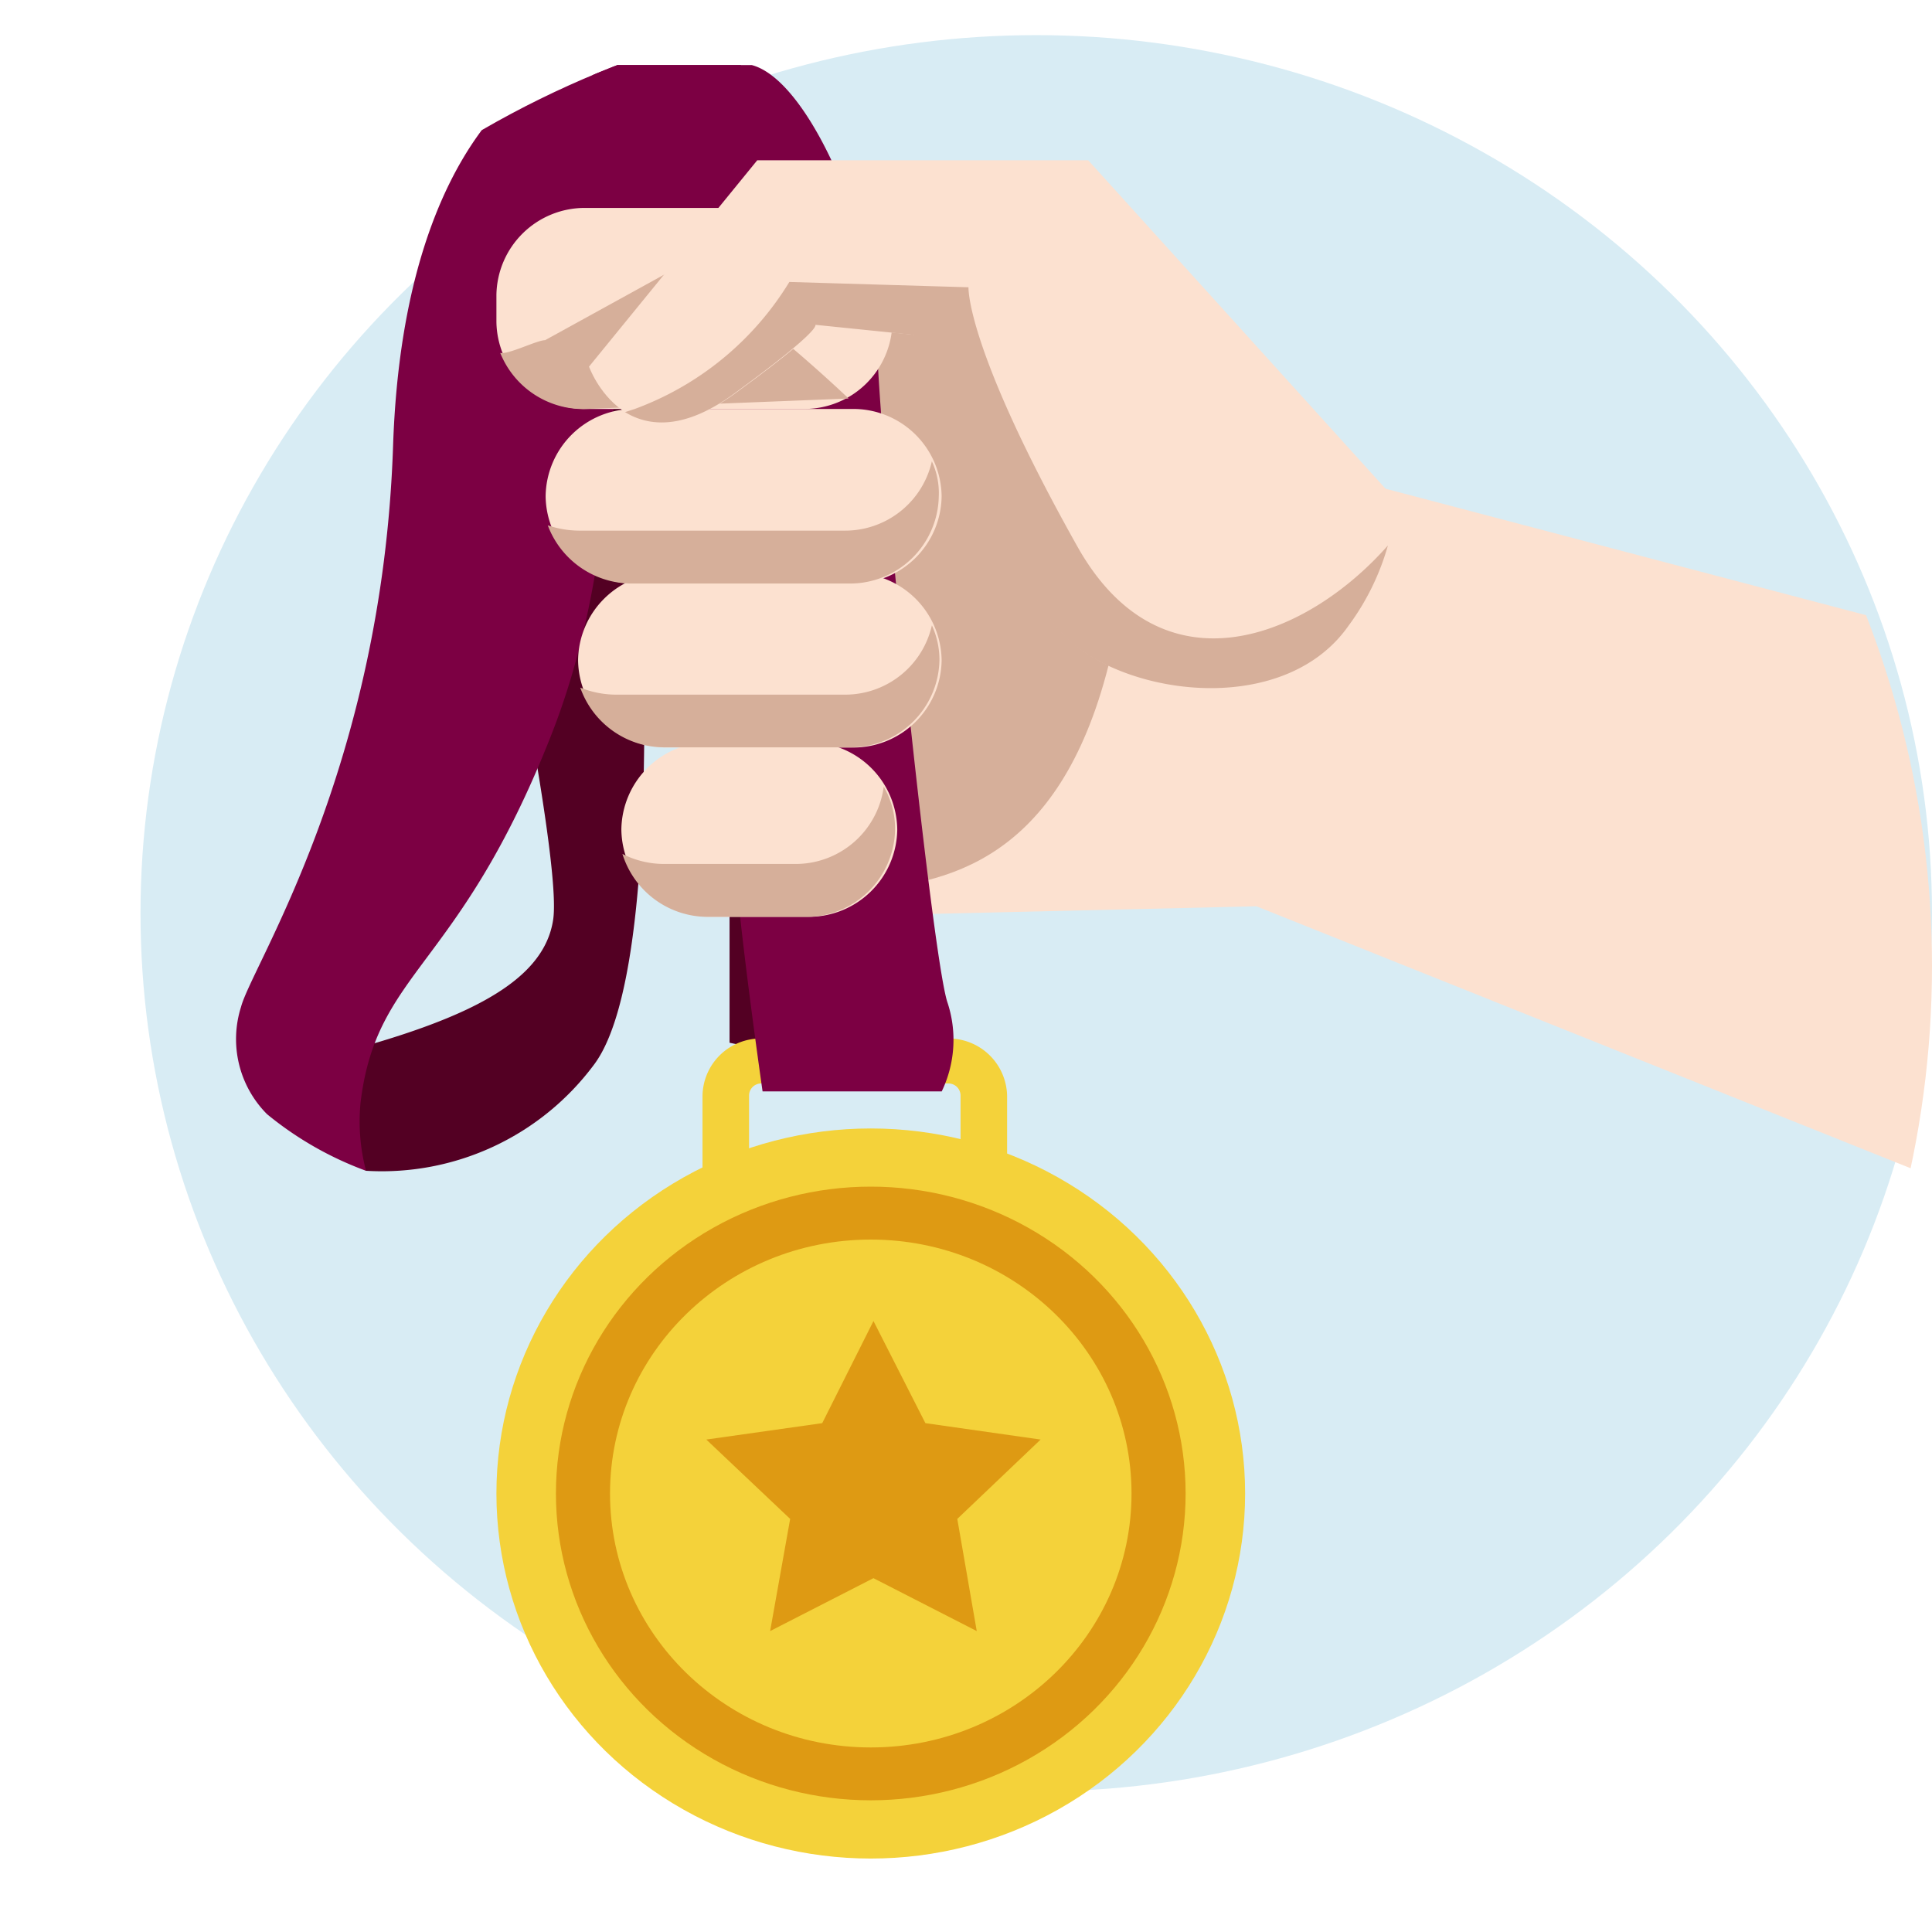 <svg xmlns="http://www.w3.org/2000/svg" xmlns:xlink="http://www.w3.org/1999/xlink" width="55" height="55" viewBox="0 0 55 55"><defs><style>.a{fill:#fff;stroke:#707070;}.b{fill:#d8ecf4;}.c{clip-path:url(#a);}.d{fill:#530023;}.e{fill:#7c0043;}.f{fill:#fce1d0;}.g{fill:#d6af9a;}.h{fill:#f4d23a;}.i{fill:#de9a13;}</style><clipPath id="a"><circle class="a" cx="27.5" cy="27.5" r="27.5"/></clipPath></defs><g transform="translate(-571 -90)"><ellipse class="b" cx="25.5" cy="25" rx="25.5" ry="25" transform="translate(575 91)"/><g class="c" transform="translate(571 90)"><g transform="translate(6.732 1.84)"><path class="d" d="M285.059,69.375a7.526,7.526,0,0,0,6.483-3.012c2.633-3.464.847-21.763.847-21.763L287.6,46.106s3.1,14.007,2.787,16.115-3.326,3.238-8.732,4.443C281.671,66.664,285.059,69.375,285.059,69.375Z" transform="translate(-281.371 -37.885)"/><path class="e" d="M278.16.1h-5.267s-4.327,1.657-4.635,10.844-4.019,14.79-4.327,15.964a3.028,3.028,0,0,0,.739,3.057,9.693,9.693,0,0,0,2.818,1.612,5.5,5.5,0,0,1-.154-1.958c.462-3.765,2.787-3.765,5.405-10.392,2.633-6.627,1.078-13.253,3.249-15.663S278.16.1,278.16.1Z" transform="translate(-263.8 -0.087)"/><path class="f" d="M.462,72.763l12.828-.3L39.239,82.854V66.438L14.06,59.811,4.481,57.1,0,60.413Z" transform="translate(15.746 -48.503)"/><path class="g" d="M161.754,51.625c2.633-.151,5.806-.843,7.223-6.371s5.282-2.515,5.282-2.515L167.467,33.1,161.6,34.907Z" transform="translate(-144.16 -28.117)"/><path class="d" d="M250.8,134.191V125.2l2.017,1.19.308,8.283Z" transform="translate(-236.763 -106.346)"/><g transform="translate(13.267 27.724)"><path class="h" d="M216.279,185.38a.345.345,0,0,0-.354.346v4.413a.345.345,0,0,0,.354.346h5.313a.345.345,0,0,0,.354-.346v-4.413a.345.345,0,0,0-.354-.346h-5.313m0-1.28h5.313a1.664,1.664,0,0,1,1.679,1.642v4.413a1.664,1.664,0,0,1-1.679,1.642h-5.313a1.664,1.664,0,0,1-1.679-1.642v-4.413a1.655,1.655,0,0,1,1.679-1.642Z" transform="translate(-214.6 -184.1)"/></g><path class="e" d="M230.452,29.247h5.1a3.385,3.385,0,0,0,.154-2.56c-.462-1.506-2-16.416-2-18.977S231.853.481,230.144.029h-5.559s2-.452,2.633,4.066c.616,4.518,2.31,16.868,2.479,18.977S230.452,29.247,230.452,29.247Z" transform="translate(-215.475 -0.017)"/><path class="f" d="M244.532,32.823h-6.191a2.516,2.516,0,0,1-2.541-2.485v-.753a2.516,2.516,0,0,1,2.541-2.485h6.191a2.516,2.516,0,0,1,2.541,2.485v.753A2.506,2.506,0,0,1,244.532,32.823Z" transform="translate(-228.4 -23.021)"/><path class="f" d="M235.432,70.07h-6.191a2.516,2.516,0,0,1-2.541-2.485h0a2.516,2.516,0,0,1,2.541-2.485h6.191a2.516,2.516,0,0,1,2.541,2.485h0A2.516,2.516,0,0,1,235.432,70.07Z" transform="translate(-217.899 -55.298)"/><path class="f" d="M234.508,101.07h-5.267a2.516,2.516,0,0,1-2.541-2.485h0a2.516,2.516,0,0,1,2.541-2.485h5.267a2.516,2.516,0,0,1,2.541,2.485h0A2.516,2.516,0,0,1,234.508,101.07Z" transform="translate(-216.975 -81.629)"/><path class="f" d="M240.213,133.07h-2.772a2.516,2.516,0,0,1-2.541-2.485h0a2.516,2.516,0,0,1,2.541-2.485h2.772a2.516,2.516,0,0,1,2.541,2.485h0A2.516,2.516,0,0,1,240.213,133.07Z" transform="translate(-223.943 -108.81)"/><path class="g" d="M248.736,39.1l-3.557,1.958c-.231,0-1.063.422-1.278.361a2.547,2.547,0,0,0,2.372,1.6l7.546-.3S250.045,39.1,248.736,39.1Z" transform="translate(-236.393 -33.214)"/><path class="g" d="M238.121,75a2.532,2.532,0,0,1-2.495,1.973h-7.561a2.822,2.822,0,0,1-.878-.151,2.552,2.552,0,0,0,2.4,1.657h6.175a2.529,2.529,0,0,0,2.556-2.485h0A2.134,2.134,0,0,0,238.121,75Z" transform="translate(-218.325 -63.707)"/><path class="g" d="M237.11,106a2.532,2.532,0,0,1-2.495,1.973H228.1a2.751,2.751,0,0,1-1-.2,2.54,2.54,0,0,0,2.418,1.7h5.251a2.529,2.529,0,0,0,2.556-2.485h0A2.353,2.353,0,0,0,237.11,106Z" transform="translate(-217.313 -90.038)"/><path class="g" d="M242.738,136.5a2.529,2.529,0,0,1-2.526,2.2h-3.727a2.6,2.6,0,0,1-1.186-.286,2.543,2.543,0,0,0,2.449,1.792h2.757a2.529,2.529,0,0,0,2.556-2.485h0A2.374,2.374,0,0,0,242.738,136.5Z" transform="translate(-224.312 -115.945)"/><path class="f" d="M166.184,27.558,157.622,18.1H148.2l-4.789,5.874s1.078,3.012,4.173.753,2.156-1.958,2.156-1.958l2.941.3s2.633,7.38,4.635,8.886,6.021,1.807,7.731-.6S166.184,27.558,166.184,27.558Z" transform="translate(-133.375 -15.377)"/><path class="g" d="M164.79,50.89a7.061,7.061,0,0,0,1.124-2.289c-2.325,2.636-6.437,4.307-8.84.03-3.188-5.678-3.1-7.38-3.1-7.38l-5.1-.151a8.644,8.644,0,0,1-4.4,3.615l-.277.09c.662.407,1.679.527,3.126-.542,2-1.461,2.31-1.852,2.295-1.943l2.8.286s2.633,7.38,4.635,8.886C159.076,53,163.1,53.3,164.79,50.89Z" transform="translate(-133.135 -34.913)"/><g transform="translate(7.4 30.285)"><ellipse class="h" cx="10.657" cy="10.392" rx="10.657" ry="10.392"/></g><g transform="translate(9.094 31.941)"><ellipse class="i" cx="8.963" cy="8.735" rx="8.963" ry="8.735"/></g><g transform="translate(10.634 33.448)"><ellipse class="h" cx="7.423" cy="7.229" rx="7.423" ry="7.229"/></g><g transform="translate(13.375 35.767)"><path class="i" d="M213.159,237.5l1.478,2.907,3.28.467-2.372,2.259.554,3.193-2.941-1.506-2.941,1.506.57-3.193-2.387-2.259,3.3-.467Z" transform="translate(-208.4 -237.5)"/></g></g></g></g></svg>